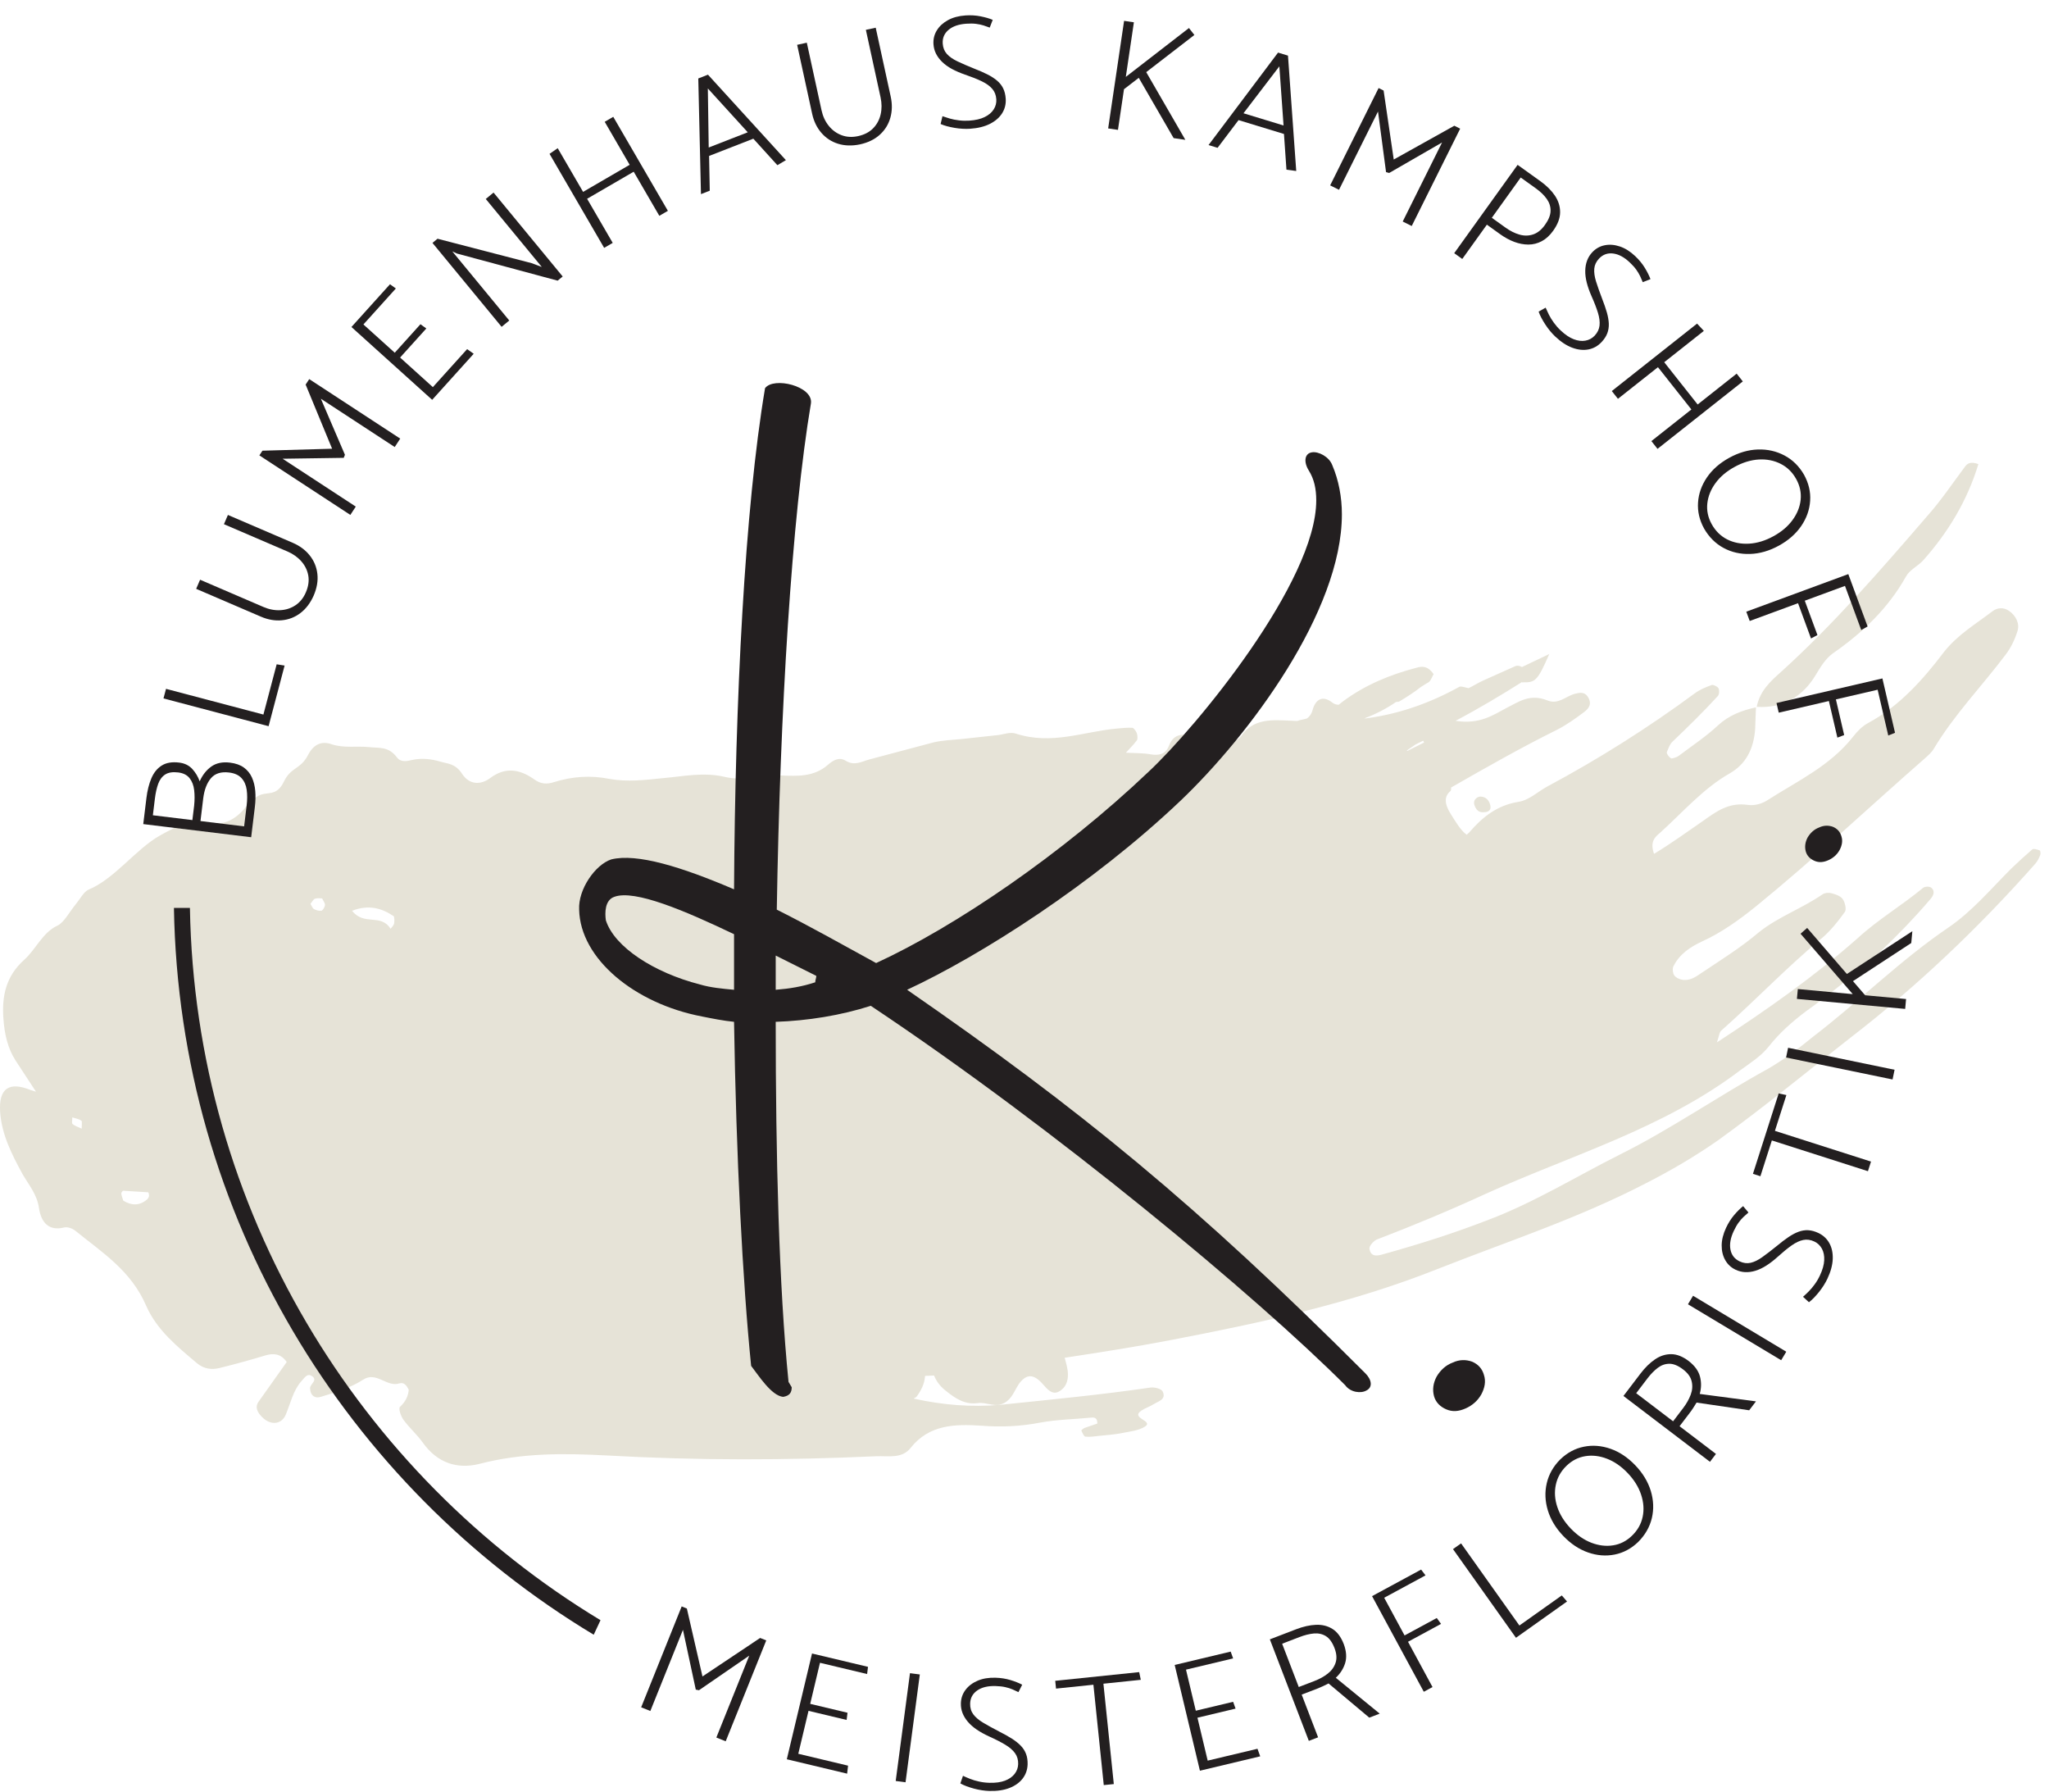 <svg xmlns="http://www.w3.org/2000/svg" xmlns:xlink="http://www.w3.org/1999/xlink" xmlns:serif="http://www.serif.com/" width="100%" height="100%" viewBox="0 0 534 467" xml:space="preserve" style="fill-rule:evenodd;clip-rule:evenodd;stroke-linejoin:round;stroke-miterlimit:2;"><g><path d="M385.092,207.746c-0.671,0.4 -1.2,1.046 -0.792,2.158c0.696,1.892 1.875,1.809 2.879,1.692c0.763,-0.1 1.513,-0.596 1.217,-1.784c-0.421,-1.695 -1.521,-2.25 -2.638,-2.254c-0.25,0 -0.466,0.138 -0.666,0.188Z" style="fill:#e6e3d7;fill-rule:nonzero;"></path><path d="M519.263,159.275c-4.4,3.354 -9.038,6.087 -12.575,10.529c-5.546,7.334 -11.721,14.225 -19.805,18.575c-1.554,0.825 -2.883,2.204 -3.983,3.625c-5.942,7.558 -14.538,11.546 -22.233,16.467c-1.409,0.95 -3.396,1.512 -5.138,1.258c-4.958,-0.729 -8.233,1.708 -11.696,4.175c-4.179,2.883 -8.283,5.854 -12.766,8.579c-1.175,-3.325 0.391,-4.483 1.612,-5.529c5.942,-5.371 11.192,-11.5 18.138,-15.454c4.245,-2.437 6.254,-6.442 6.604,-11.604l0.204,-5.579c-3.688,0.779 -7.05,2.087 -9.804,4.616c-3.192,2.979 -6.834,5.388 -10.304,7.996c-0.517,0.379 -1.188,0.575 -1.834,0.7c-0.216,0.038 -0.637,-0.379 -0.87,-0.675c-0.217,-0.271 -0.492,-0.787 -0.417,-0.971c0.4,-0.933 0.737,-2 1.4,-2.65c4.075,-3.904 8.108,-7.825 11.908,-11.987c0.359,-0.384 0.442,-1.438 0.167,-2c-0.225,-0.446 -1.363,-1.008 -1.771,-0.859c-1.546,0.563 -3.096,1.196 -4.383,2.15c-12.25,9.034 -25.096,17.142 -38.417,24.267c-2.55,1.367 -4.792,3.633 -7.658,4.042c-5.442,0.892 -9.304,3.937 -12.767,7.987l-0.633,0.567c-1.6,-1.158 -2.792,-3.271 -4.084,-5.283c-1.775,-2.771 -1.808,-4.709 -0.158,-6.08c0.167,-0.133 0.208,-0.533 0.192,-0.945c9.129,-5.23 18.196,-10.38 27.629,-15.059c2.483,-1.27 4.787,-2.921 7.029,-4.604c0.954,-0.733 2.042,-1.771 1.221,-3.504c-0.917,-1.937 -2.379,-1.546 -3.579,-1.262c-2.375,0.6 -4.334,2.895 -7.159,1.766c-4.625,-1.883 -7.483,0.334 -10.695,1.929c-3.609,1.93 -7.071,4.342 -13.296,3.363c6.616,-3.513 11.991,-6.763 17.266,-10.079l0.092,0.054c3.437,0.075 3.971,-0.304 7.067,-7.379c-2.817,1.341 -5.009,2.387 -7.129,3.391c-0.592,-0.333 -1.205,-0.466 -1.742,-0.225l-8.05,3.6c-1.421,0.617 -2.725,1.45 -4.108,2.134c-1.188,-0.263 -2.025,-0.579 -2.417,-0.355c-7.496,4.155 -15.613,7.088 -24.329,8.221c-0.121,0 -0.284,0 -0.425,0.005c2.921,-1.088 5.696,-2.509 8.27,-4.284c0.3,-0.041 0.626,0.004 0.901,-0.158c1.899,-1.146 3.787,-2.333 5.533,-3.717l0.017,-0.017c0.637,-0.379 1.233,-0.825 1.895,-1.158c0.692,-0.346 0.984,-1.462 1.442,-2.192c-1.579,-2.262 -3.075,-2.062 -4.433,-1.683c-6.984,1.829 -13.421,4.484 -19.242,8.809l-1.067,0.849c-0.554,-0.024 -1.104,-0.133 -1.646,-0.562c-2.587,-2.042 -4.404,-0.771 -5.133,1.863c-0.333,1.204 -0.883,1.837 -1.508,2.27c-0.817,0.271 -1.746,0.338 -2.55,0.659l-1.504,-0.071c-4.942,-0.234 -9.892,-0.7 -13.117,4.033c-0.883,1.308 -2.317,1.279 -3.788,1.054c-2.887,-0.508 -5.733,-0.916 -8.541,-1.266c-2.579,-0.292 -5.134,-0.759 -6.475,2.754c-0.863,2.233 -2.717,2.521 -4.742,2.179c-2.117,-0.371 -4.2,-0.3 -6.454,-0.421c1.046,-1.15 2.025,-2.104 2.879,-3.258c0.209,-0.292 0.171,-1.317 -0.037,-1.854c-0.217,-0.575 -0.838,-1.367 -1.163,-1.384c-1.366,-0.075 -2.691,0.084 -4.021,0.2c-8.616,0.759 -16.908,4.35 -26.266,1.338c-1.588,-0.542 -3.155,0.179 -4.725,0.362l-9.434,1.025c-2.491,0.242 -5,0.321 -7.433,0.896l-16.633,4.421c-1.984,0.525 -3.884,1.775 -6.167,0.354c-1.737,-1.083 -3.283,-0.137 -4.654,1.046c-3.663,3.217 -8,2.946 -12.275,2.787c-2.371,-0.104 -4.954,-0.979 -7.096,-0.058c-2.592,1.092 -5.208,0.971 -7.775,0.367c-5.329,-1.192 -10.446,-0.1 -15.654,0.362c-4.838,0.505 -9.479,1.067 -14.204,0.205c-4.929,-0.984 -9.717,-0.605 -14.342,0.841c-1.896,0.613 -3.492,0.533 -5.204,-0.716c-3.854,-2.709 -7.55,-3.242 -11.417,-0.367c-2.571,1.933 -5.504,1.787 -7.354,-1.042c-1.8,-2.766 -3.742,-2.617 -5.663,-3.2c-2.395,-0.704 -4.862,-0.987 -7.316,-0.45c-1.413,0.313 -3.017,0.738 -4.079,-0.721c-2.175,-2.891 -4.688,-2.316 -7.184,-2.616c-3.291,-0.33 -6.495,0.304 -9.666,-0.709c-1.842,-0.7 -4.434,-0.795 -6.267,2.775c-1.929,3.767 -4.471,3.109 -6.288,6.925c-1.999,4.167 -4.483,2.346 -6.816,3.8c-0.879,0.546 -1.825,1.109 -2.554,2.096c-3.417,4.621 -6.913,5.604 -10.442,4.692c-3.754,-1.113 -7.975,0.929 -12.533,3.479c-6.267,3.55 -11.796,11.292 -18.605,14.1c-1.154,0.475 -2.25,2.529 -3.358,3.875c-1.558,1.879 -2.983,4.671 -4.708,5.479c-3.863,1.784 -5.609,6.15 -8.613,8.867c-4.808,4.275 -5.912,9.483 -5.462,15.433c0.283,3.917 1.087,7.604 3.15,10.825c1.704,2.6 3.371,5.15 5.337,8.15c-0.883,-0.275 -1.179,-0.367 -1.47,-0.458c-5.517,-2.238 -8.259,-0.408 -7.88,5.667c0.4,5.97 3.05,11.137 5.867,16.299c1.604,2.788 3.742,5.209 4.254,8.767c0.567,3.871 2.617,6.083 6.563,5.104c0.866,-0.216 2.125,0.225 2.887,0.829c6.996,5.675 14.546,10.363 18.525,19.634c2.817,6.358 8.129,10.6 13.159,14.867c1.791,1.512 3.849,1.829 6.016,1.266c4.046,-1 8.017,-2.096 11.921,-3.275c2.083,-0.608 4,-0.45 5.5,1.738c-2.458,3.462 -4.933,6.958 -7.35,10.366c-1.067,1.509 -0.108,2.913 0.912,3.959c2.196,2.245 5.063,2.004 6.176,-0.58c1.279,-2.999 1.908,-6.325 4.129,-8.799c0.729,-0.813 1.466,-1.946 2.416,-1.446c2.184,1.145 -0.254,2.179 -0.2,3.354c0.105,2.062 1.425,2.65 2.729,2.237c3.85,-1.17 7.759,-2.321 11.08,-4.479c3.483,-2.271 6.133,1.988 9.42,0.967c1.259,-0.392 1.934,0.504 2.488,1.658c-0.133,1.45 -0.65,2.925 -2.292,4.459c-0.437,0.412 0.225,2.391 0.896,3.32c1.496,2.08 3.529,3.838 5.025,5.934c3.8,5.35 8.95,7.02 14.742,5.604c11.175,-2.933 22.25,-2.784 33.266,-2.208c23.971,1.337 46.563,1.266 70.251,0.2c3.091,-0.121 6.654,0.712 8.912,-2.167c4.812,-6.084 11.517,-6.238 18.367,-5.796c5.246,0.429 10.354,0.183 15.508,-0.817c4.279,-0.791 8.787,-0.846 13.2,-1.287c1.087,-0.113 1.608,0.291 1.579,1.55c-1.041,0.354 -2.162,0.737 -3.262,1.121c-0.355,0.133 -0.93,0.608 -0.892,0.704c0.262,0.591 0.65,1.546 1.046,1.587c1.196,0.13 2.417,-0.087 3.621,-0.208c2.016,-0.225 4.045,-0.329 6.041,-0.75c1.992,-0.4 4.196,-0.608 5.834,-1.642c2.479,-1.57 -3.913,-2.162 -0.9,-4.187c0.995,-0.667 2.2,-1.025 3.2,-1.675c1.221,-0.783 3.375,-1.192 2.337,-3.325c-0.333,-0.688 -2.129,-1.15 -3.129,-1.009c-13.092,1.917 -26.15,3.142 -39.125,4.501c-7.637,0.674 -15.196,0.037 -22.613,-1.621c0.23,-0.221 0.546,-0.242 0.755,-0.521c1.146,-1.55 2.075,-3.317 2.196,-5.392l2.349,-0.104c0.538,1.342 1.388,2.638 2.921,3.875c2.896,2.35 5.271,3.738 8.467,3.312c1.175,-0.154 2.446,0.18 3.671,0.396c2.366,0.434 4.196,-0.541 5.516,-2.733c0.684,-1.142 1.25,-2.438 2.096,-3.354c1.846,-2 3.579,-1.759 6.059,1.175c1.35,1.604 2.537,2.358 4.079,1.35c1.383,-0.9 2.116,-2.3 2.075,-4.4c-0.029,-1.392 -0.459,-2.829 -0.85,-4.242c9.229,-1.404 18.5,-2.85 27.75,-4.629c23.271,-4.471 46.9,-9.529 69.429,-18.5c17.967,-7.092 36.621,-13.175 54.137,-22.254c6.605,-3.363 12.988,-7.092 19.096,-11.367c11.738,-8.479 22.88,-17.646 34.321,-26.604c17.388,-13.4 33.509,-28.721 48.292,-45.446c0.529,-0.616 0.912,-1.417 1.229,-2.196c0.138,-0.341 0.033,-1.145 -0.133,-1.2c-0.634,-0.221 -1.596,-0.566 -1.971,-0.241c-1.871,1.612 -3.708,3.295 -5.496,5.012c-5.283,5.296 -10.229,11.167 -16.3,15.296c-12.6,8.546 -23.246,19.225 -35.158,28.358c-3.788,3.096 -7.588,5.971 -11.846,8.446c-13.071,7.179 -25.35,15.754 -38.625,22.363c-11.317,5.675 -22.379,12.525 -34.296,17.02c-8.933,3.476 -18.058,6.363 -27.212,8.905c-1.375,0.391 -3.388,1.054 -3.788,-1.355c-0.125,-0.729 1.108,-2.104 2.004,-2.454c9.508,-3.637 18.95,-7.579 28.258,-11.854c22.18,-10.071 46.409,-16.991 66.488,-32.296c2.575,-1.871 5.3,-3.566 7.35,-6.141c2.783,-3.538 6.071,-6.425 9.646,-9.125c6.858,-4.921 13.458,-10.284 19.792,-15.946c4.408,-4.188 8.616,-8.554 12.583,-13.213c0.741,-0.846 1.492,-2.062 0.283,-3.075c-0.442,-0.371 -1.654,-0.325 -2.125,0.059c-5.533,4.596 -11.671,8.187 -17.008,13.083c-11.296,9.971 -23.571,18.608 -36.713,27.175c0.584,-1.675 0.621,-2.629 1.096,-3.037c8.871,-7.855 16.983,-16.413 26.058,-23.946c2.375,-1.975 4.376,-4.5 6.205,-7.034c0.45,-0.654 0.016,-2.525 -0.596,-3.354c-0.613,-0.833 -1.929,-1.233 -2.983,-1.512c-0.692,-0.171 -1.68,-0.096 -2.242,0.296c-5.363,3.712 -11.525,5.829 -16.646,9.929c-4.65,3.95 -9.825,7.158 -14.867,10.533c-1.541,1.063 -3.162,2.208 -5.233,1.771c-0.7,-0.146 -1.587,-0.584 -1.95,-1.171c-0.362,-0.583 -0.467,-1.7 -0.192,-2.271c1.617,-3.254 4.421,-5.071 7.475,-6.504c5.1,-2.333 9.638,-5.583 14.034,-9.129c15.1,-12.292 29.241,-25.638 44.02,-38.563c0.834,-0.762 1.751,-1.516 2.325,-2.495c5.401,-9.005 12.542,-16.305 18.755,-24.563c1.358,-1.783 2.404,-3.954 3.075,-6.138c0.637,-1.991 -0.471,-4.074 -2.254,-5.279c-1.417,-0.954 -2.992,-0.837 -4.275,0.142Zm-500.355,133.608c-0.258,-0.216 -0.058,-1.129 -0.066,-1.729c0.804,0.258 1.67,0.379 2.358,0.846c0.25,0.171 0.067,1.163 0.1,2.083c-0.879,-0.412 -1.737,-0.65 -2.392,-1.2Zm19.434,19.638c-1.992,1.712 -4.096,1.629 -6.209,0.325c-0.191,-0.608 -0.441,-1.217 -0.529,-1.842c-0.029,-0.225 0.354,-0.75 0.525,-0.737l6.484,0.4c0.104,0.008 0.262,0.641 0.225,0.958c-0.046,0.325 -0.259,0.7 -0.496,0.896Zm45.45,-75.233c-0.667,0.108 -1.367,-0.092 -1.975,-0.421c-0.379,-0.205 -0.609,-0.879 -0.904,-1.342c0.383,-0.467 0.754,-1.208 1.149,-1.346c0.659,-0.233 1.33,-0.075 1.892,-0.083c0.321,0.7 0.775,1.208 0.742,1.729c-0.038,0.504 -0.588,1.413 -0.904,1.463Zm285.129,-43.309l1.975,-0.983l0.241,0.483l-4.4,2.2l-0.087,-0.137l2.271,-1.563Zm-277.163,43.338c4.25,-1.646 7.596,-0.75 10.813,1.379c0.212,0.129 0.271,1.375 0.129,1.962c-0.133,0.563 -0.925,1.346 -0.925,1.346c-2.533,-4.075 -6.863,-0.662 -10.017,-4.687Z" style="fill:#e6e3d7;fill-rule:nonzero;"></path><path d="M473.208,175.863c1.279,-2.138 2.55,-4.221 4.45,-5.613c7.6,-5.267 14.396,-11.663 19.071,-20.037c0.971,-1.763 3.1,-2.688 4.492,-4.217c6.383,-7.171 11.479,-15.475 14.371,-25.071c-2.15,-0.775 -2.917,-0.096 -3.513,0.704c-3.283,4.392 -6.329,8.954 -9.966,13.009c-12.188,14.129 -24.355,28.125 -38.009,40.487c-2.766,2.463 -5.433,4.892 -6.283,9.046c6.883,0.471 12.058,-2.729 15.387,-8.308Z" style="fill:#e6e3d7;fill-rule:nonzero;"></path><path d="M181.333,440.258l-3.346,-15.583l-8.5,21.15l-2.391,-0.962l10.558,-26.288l1.35,0.542l4.071,17.708l15.029,-10.033l1.592,0.637l-10.567,26.288l-2.437,-0.979l8.575,-21.338l-13.1,9.012l-0.834,-0.154Z" style="fill:#231f20;fill-rule:nonzero;"></path><path d="M205.054,458.4l6.571,-27.558l14.588,3.475l-0.23,1.875l-12.283,-2.93l-2.55,10.701l9.725,2.316l-0.233,1.875l-9.93,-2.371l-2.666,11.188l12.971,3.096l-0.242,2.083l-15.721,-3.75Z" style="fill:#231f20;fill-rule:nonzero;"></path><path d="M233.433,464.058l3.721,-28.087l2.563,0.333l-3.721,28.092l-2.563,-0.338Z" style="fill:#231f20;fill-rule:nonzero;"></path><path d="M250.967,462.712c0.496,0.234 1.095,0.496 1.812,0.78c0.713,0.287 1.508,0.525 2.379,0.712c0.867,0.196 1.759,0.304 2.675,0.329c1.613,0.046 2.963,-0.137 4.063,-0.55c1.092,-0.416 1.937,-1 2.525,-1.762c0.596,-0.763 0.9,-1.617 0.929,-2.558c0.029,-1.084 -0.233,-2.021 -0.796,-2.817c-0.558,-0.792 -1.404,-1.533 -2.537,-2.217c-1.138,-0.687 -2.521,-1.4 -4.171,-2.142c-1.233,-0.562 -2.329,-1.166 -3.267,-1.8c-0.941,-0.641 -1.716,-1.324 -2.337,-2.05c-0.617,-0.724 -1.08,-1.487 -1.396,-2.287c-0.308,-0.804 -0.45,-1.646 -0.425,-2.538c0.037,-1.304 0.433,-2.466 1.204,-3.487c0.767,-1.021 1.813,-1.817 3.15,-2.392c1.337,-0.57 2.892,-0.833 4.671,-0.779c1.392,0.038 2.687,0.242 3.9,0.609c1.212,0.366 2.233,0.775 3.054,1.212l-0.975,1.933c-0.467,-0.237 -0.979,-0.471 -1.542,-0.712c-0.562,-0.242 -1.196,-0.438 -1.904,-0.596c-0.7,-0.158 -1.541,-0.254 -2.508,-0.279c-2,-0.059 -3.6,0.325 -4.792,1.154c-1.183,0.829 -1.8,1.962 -1.842,3.408c-0.033,1.084 0.242,2.013 0.813,2.796c0.579,0.779 1.438,1.513 2.588,2.2c1.145,0.683 2.545,1.454 4.183,2.304c1.237,0.621 2.325,1.229 3.262,1.821c0.942,0.6 1.725,1.221 2.346,1.863c0.621,0.641 1.079,1.358 1.375,2.141c0.3,0.792 0.433,1.696 0.409,2.725c-0.046,1.388 -0.471,2.613 -1.275,3.671c-0.809,1.063 -1.955,1.888 -3.426,2.467c-1.479,0.583 -3.245,0.846 -5.3,0.787c-0.575,-0.016 -1.22,-0.075 -1.908,-0.179c-0.692,-0.104 -1.387,-0.25 -2.075,-0.433c-0.692,-0.188 -1.337,-0.396 -1.937,-0.617c-0.609,-0.229 -1.142,-0.475 -1.609,-0.737l0.684,-1.98Z" style="fill:#231f20;fill-rule:nonzero;"></path><path d="M297.308,437.7l-9.741,1.012l2.708,26.151l-2.617,0.266l-2.7,-26.15l-9.741,1.009l-0.209,-2.03l21.879,-2.266l0.421,2.008Z" style="fill:#231f20;fill-rule:nonzero;"></path><path d="M312.717,461.383l-6.575,-27.558l14.591,-3.479l0.638,1.775l-12.284,2.929l2.555,10.7l9.729,-2.321l0.637,1.775l-9.933,2.371l2.667,11.183l12.975,-3.091l0.716,1.97l-15.716,3.746Z" style="fill:#231f20;fill-rule:nonzero;"></path><path d="M334.146,428.296l4.329,11.279l4.083,-1.567c1.329,-0.512 2.479,-1.15 3.463,-1.912c0.987,-0.763 1.666,-1.709 2.046,-2.817c0.375,-1.108 0.287,-2.391 -0.271,-3.842c-0.579,-1.504 -1.325,-2.541 -2.246,-3.116c-0.917,-0.567 -1.958,-0.796 -3.121,-0.696c-1.167,0.104 -2.421,0.417 -3.771,0.938l-4.512,1.733Zm3.646,-3.771c1.837,-0.704 3.562,-1.092 5.17,-1.158c1.617,-0.067 3.042,0.287 4.301,1.075c1.249,0.779 2.237,2.108 2.954,3.975c0.679,1.85 0.791,3.504 0.341,4.954c-0.458,1.454 -1.27,2.721 -2.429,3.792l11.446,9.35l-2.721,1.045l-10.612,-8.912c-0.471,0.242 -0.963,0.479 -1.463,0.717c-0.508,0.237 -1.017,0.458 -1.537,0.658l-4.005,1.533l4.276,11.129l-2.413,0.925l-10.158,-26.45l6.85,-2.633Z" style="fill:#231f20;fill-rule:nonzero;"></path><path d="M375.558,423.125l-8.608,4.662l6.387,11.8l-2.274,1.226l-13.484,-24.917l12.788,-6.921l1.146,1.513l-10.771,5.829l5.312,9.82l8.392,-4.541l1.112,1.529Z" style="fill:#231f20;fill-rule:nonzero;"></path><path d="M408.396,417.288l-13.313,9.458l-16.408,-23.1l2.104,-1.496l15.2,21.4l11.046,-7.838l1.371,1.576Z" style="fill:#231f20;fill-rule:nonzero;"></path><path d="M425.283,400.183c1.488,-1.421 2.425,-3.071 2.817,-4.95c0.396,-1.879 0.254,-3.816 -0.413,-5.812c-0.662,-1.996 -1.845,-3.879 -3.533,-5.642c-1.658,-1.725 -3.446,-2.954 -5.362,-3.691c-1.921,-0.742 -3.8,-0.959 -5.634,-0.663c-1.833,0.296 -3.462,1.125 -4.883,2.492c-1.462,1.404 -2.4,3.05 -2.8,4.937c-0.408,1.888 -0.275,3.825 0.383,5.813c0.655,1.987 1.83,3.862 3.521,5.629c1.659,1.725 3.442,2.954 5.359,3.692c1.92,0.733 3.808,0.962 5.645,0.674c1.85,-0.283 3.475,-1.112 4.9,-2.479Zm1.65,1.6c-1.804,1.73 -3.841,2.821 -6.125,3.275c-2.279,0.454 -4.591,0.271 -6.929,-0.541c-2.342,-0.813 -4.496,-2.246 -6.454,-4.288c-1.963,-2.046 -3.304,-4.271 -4.033,-6.671c-0.73,-2.4 -0.825,-4.762 -0.284,-7.091c0.542,-2.329 1.717,-4.396 3.521,-6.204c1.825,-1.75 3.879,-2.855 6.159,-3.305c2.274,-0.458 4.587,-0.275 6.929,0.538c2.337,0.817 4.483,2.246 6.445,4.287c1.967,2.046 3.313,4.275 4.055,6.684c0.733,2.416 0.825,4.779 0.279,7.1c-0.554,2.312 -1.738,4.387 -3.563,6.216Z" style="fill:#231f20;fill-rule:nonzero;"></path><path d="M426.417,363.017l9.616,7.321l2.65,-3.484c0.854,-1.125 1.5,-2.275 1.938,-3.446c0.437,-1.162 0.525,-2.325 0.254,-3.466c-0.258,-1.146 -1.008,-2.188 -2.25,-3.129c-1.279,-0.976 -2.462,-1.463 -3.538,-1.467c-1.083,-0 -2.091,0.35 -3.029,1.05c-0.933,0.704 -1.837,1.629 -2.716,2.775l-2.925,3.846Zm1.116,-5.113c1.196,-1.571 2.463,-2.808 3.796,-3.712c1.333,-0.905 2.742,-1.355 4.217,-1.346c1.479,0.008 3.016,0.616 4.6,1.825c1.558,1.221 2.521,2.562 2.9,4.041c0.379,1.475 0.354,2.976 -0.071,4.496l14.654,1.938l-1.767,2.321l-13.712,-2.004c-0.275,0.454 -0.567,0.916 -0.867,1.383c-0.304,0.467 -0.62,0.921 -0.962,1.362l-2.604,3.413l9.487,7.221l-1.562,2.054l-22.55,-17.158l4.441,-5.834Z" style="fill:#231f20;fill-rule:nonzero;"></path><path d="M464.2,354.425l-24.292,-14.579l1.33,-2.217l24.291,14.579l-1.329,2.217Z" style="fill:#231f20;fill-rule:nonzero;"></path><path d="M469.892,337.896c0.421,-0.358 0.895,-0.809 1.441,-1.35c0.542,-0.542 1.084,-1.175 1.604,-1.896c0.525,-0.717 0.98,-1.496 1.367,-2.325c0.688,-1.458 1.058,-2.771 1.113,-3.938c0.062,-1.17 -0.142,-2.179 -0.6,-3.029c-0.471,-0.841 -1.121,-1.466 -1.979,-1.866c-0.975,-0.463 -1.95,-0.596 -2.896,-0.396c-0.959,0.196 -1.975,0.679 -3.054,1.446c-1.076,0.762 -2.288,1.754 -3.626,2.966c-1.008,0.909 -1.995,1.667 -2.954,2.271c-0.958,0.608 -1.896,1.05 -2.808,1.329c-0.912,0.28 -1.796,0.4 -2.658,0.363c-0.859,-0.034 -1.688,-0.242 -2.496,-0.617c-1.179,-0.554 -2.083,-1.392 -2.713,-2.496c-0.633,-1.112 -0.946,-2.391 -0.937,-3.846c0.008,-1.454 0.391,-2.987 1.146,-4.595c0.587,-1.259 1.296,-2.371 2.112,-3.334c0.825,-0.962 1.604,-1.733 2.333,-2.312l1.388,1.662c-0.404,0.334 -0.825,0.709 -1.271,1.134c-0.446,0.416 -0.879,0.921 -1.304,1.5c-0.429,0.583 -0.846,1.316 -1.262,2.196c-0.851,1.812 -1.13,3.425 -0.851,4.849c0.284,1.421 1.084,2.438 2.384,3.051c0.983,0.462 1.946,0.587 2.896,0.37c0.941,-0.216 1.958,-0.716 3.041,-1.495c1.092,-0.775 2.355,-1.751 3.792,-2.913c1.063,-0.888 2.046,-1.638 2.971,-2.262c0.925,-0.63 1.804,-1.096 2.646,-1.409c0.829,-0.312 1.67,-0.45 2.508,-0.408c0.846,0.042 1.733,0.283 2.658,0.717c1.259,0.595 2.209,1.47 2.859,2.633c0.654,1.166 0.95,2.542 0.9,4.129c-0.059,1.583 -0.521,3.308 -1.396,5.167c-0.25,0.529 -0.554,1.087 -0.929,1.683c-0.371,0.592 -0.784,1.167 -1.221,1.725c-0.45,0.558 -0.896,1.067 -1.342,1.533c-0.454,0.463 -0.887,0.859 -1.317,1.179l-1.545,-1.416Z" style="fill:#231f20;fill-rule:nonzero;"></path><path d="M465.558,285.333l-2.987,9.325l25.042,8.013l-0.801,2.5l-25.041,-8.013l-2.983,9.325l-1.946,-0.625l6.708,-20.95l2.008,0.425Z" style="fill:#231f20;fill-rule:nonzero;"></path><path d="M493.229,281.271l-27.746,-5.725l0.521,-2.534l27.75,5.73l-0.525,2.529Z" style="fill:#231f20;fill-rule:nonzero;"></path><path d="M498.104,245.713l-15.191,9.937l3.175,3.679l10.662,0.983l-0.233,2.575l-28.217,-2.608l0.242,-2.571l14.312,1.325l-13.608,-15.737l1.725,-1.513l10.354,12l17.062,-11.145l-0.283,3.075Z" style="fill:#231f20;fill-rule:nonzero;"></path><path d="M52.246,213.938l11.375,1.383l0.658,-5.421c0.183,-1.487 0.188,-2.85 0.017,-4.087c-0.171,-1.238 -0.621,-2.259 -1.35,-3.059c-0.729,-0.804 -1.808,-1.291 -3.246,-1.467c-2.096,-0.254 -3.671,0.246 -4.733,1.5c-1.063,1.259 -1.729,3.017 -2.009,5.28l-0.712,5.871Zm-12.409,-1.509l10.3,1.254l0.459,-3.766c0.146,-1.434 0.15,-2.779 0.008,-4.025c-0.141,-1.25 -0.541,-2.292 -1.196,-3.125c-0.658,-0.838 -1.645,-1.334 -2.966,-1.496c-1.434,-0.175 -2.559,0.004 -3.384,0.533c-0.816,0.529 -1.429,1.338 -1.825,2.421c-0.396,1.088 -0.687,2.388 -0.87,3.904l-0.526,4.3Zm25.621,5.721l-28.125,-3.421l0.825,-6.783c0.242,-1.988 0.68,-3.709 1.3,-5.171c0.625,-1.467 1.521,-2.567 2.692,-3.304c1.167,-0.742 2.687,-0.996 4.563,-0.767c1.404,0.171 2.541,0.725 3.408,1.671c0.862,0.942 1.5,2.017 1.917,3.213c0.729,-1.646 1.741,-2.93 3.025,-3.851c1.291,-0.92 2.908,-1.262 4.87,-1.024c1.488,0.179 2.696,0.608 3.621,1.279c0.925,0.675 1.625,1.533 2.1,2.587c0.471,1.05 0.767,2.225 0.871,3.525c0.108,1.3 0.075,2.679 -0.104,4.146l-0.963,7.9Z" style="fill:#231f20;fill-rule:nonzero;"></path><path d="M74.171,173.421l-4.171,15.796l-27.392,-7.234l0.659,-2.495l25.379,6.699l3.458,-13.095l2.067,0.329Z" style="fill:#231f20;fill-rule:nonzero;"></path><path d="M68.683,158.167c1.48,0.633 2.95,0.908 4.405,0.825c1.458,-0.084 2.77,-0.517 3.941,-1.3c1.167,-0.784 2.063,-1.905 2.688,-3.359c0.658,-1.529 0.866,-2.983 0.629,-4.354c-0.246,-1.375 -0.842,-2.608 -1.796,-3.696c-0.954,-1.091 -2.171,-1.954 -3.646,-2.591l-16.542,-7.105l1.038,-2.412l16.883,7.254c1.838,0.792 3.317,1.888 4.434,3.292c1.121,1.404 1.787,3.004 1.995,4.8c0.213,1.8 -0.112,3.696 -0.97,5.687c-0.859,1.925 -2.005,3.438 -3.442,4.525c-1.433,1.096 -3.05,1.721 -4.846,1.888c-1.792,0.167 -3.608,-0.146 -5.446,-0.938l-16.883,-7.254l1.021,-2.375l16.537,7.113Z" style="fill:#231f20;fill-rule:nonzero;"></path><path d="M89.579,119.296l-15.933,0.233l19.075,12.475l-1.417,2.163l-23.708,-15.509l0.796,-1.221l18.162,-0.516l-6.9,-16.713l0.938,-1.425l23.712,15.505l-1.433,2.195l-19.25,-12.587l6.275,14.608l-0.317,0.792Z" style="fill:#231f20;fill-rule:nonzero;"></path><path d="M112.629,104.179l-21.041,-18.975l10.049,-11.137l1.53,1.1l-8.454,9.375l8.166,7.366l6.696,-7.425l1.533,1.105l-6.837,7.575l8.537,7.708l8.934,-9.9l1.712,1.208l-10.825,12Z" style="fill:#231f20;fill-rule:nonzero;"></path><path d="M130.725,85.158l-18.017,-21.866l1.317,-1.088l24.517,6.363l2.658,0.995l-14.6,-17.716l2.025,-1.671l18.021,21.867l-1.321,1.087l-26.225,-7.062l-1.221,-0.559l14.842,18.004l-1.996,1.646Z" style="fill:#231f20;fill-rule:nonzero;"></path><path d="M171.829,56.233l-6.679,-11.491l-12.142,7.054l6.675,11.492l-2.233,1.299l-14.233,-24.499l2.129,-1.476l6.617,11.384l12.137,-7.054l-6.504,-11.205l2.229,-1.299l14.238,24.499l-2.234,1.296Z" style="fill:#231f20;fill-rule:nonzero;"></path><path d="M184.475,23.05l0.225,15.387l10.175,-3.966l-10.4,-11.421Zm0.033,-3.592l20.309,22.271l-2.221,1.313l-6.267,-6.905l-11.529,4.496l0.175,9.055l-2.292,0.895l-0.7,-30.137l2.525,-0.988Z" style="fill:#231f20;fill-rule:nonzero;"></path><path d="M214.1,28.717c0.342,1.575 0.967,2.929 1.883,4.066c0.917,1.138 2.034,1.954 3.35,2.446c1.317,0.496 2.746,0.575 4.296,0.238c1.629,-0.354 2.929,-1.03 3.909,-2.025c0.974,-0.992 1.629,-2.192 1.962,-3.604c0.333,-1.409 0.329,-2.901 -0.013,-4.476l-3.829,-17.587l2.567,-0.554l3.908,17.95c0.425,1.954 0.392,3.796 -0.1,5.525c-0.487,1.725 -1.404,3.196 -2.746,4.412c-1.345,1.217 -3.074,2.059 -5.191,2.517c-2.067,0.421 -3.963,0.367 -5.688,-0.171c-1.72,-0.533 -3.17,-1.483 -4.35,-2.846c-1.179,-1.362 -1.979,-3.02 -2.404,-4.979l-3.908,-17.954l2.521,-0.55l3.833,17.592Z" style="fill:#231f20;fill-rule:nonzero;"></path><path d="M245.621,30.279c0.521,0.188 1.141,0.388 1.883,0.604c0.733,0.213 1.55,0.375 2.434,0.48c0.883,0.108 1.779,0.133 2.695,0.07c1.609,-0.108 2.938,-0.42 3.988,-0.937c1.054,-0.517 1.837,-1.179 2.354,-1.996c0.517,-0.813 0.738,-1.692 0.679,-2.633c-0.075,-1.084 -0.429,-1.988 -1.062,-2.725c-0.638,-0.738 -1.55,-1.396 -2.742,-1.967c-1.196,-0.575 -2.646,-1.15 -4.354,-1.733c-1.288,-0.442 -2.425,-0.938 -3.425,-1.48c-0.996,-0.545 -1.838,-1.154 -2.521,-1.816c-0.683,-0.663 -1.221,-1.379 -1.608,-2.146c-0.388,-0.767 -0.604,-1.596 -0.667,-2.483c-0.087,-1.3 0.2,-2.496 0.867,-3.588c0.662,-1.087 1.633,-1.979 2.908,-2.679c1.275,-0.7 2.8,-1.108 4.575,-1.229c1.383,-0.092 2.696,-0.013 3.937,0.237c1.246,0.25 2.296,0.554 3.155,0.917l-0.78,2.017c-0.491,-0.192 -1.024,-0.379 -1.608,-0.563c-0.583,-0.183 -1.233,-0.321 -1.946,-0.412c-0.716,-0.092 -1.562,-0.104 -2.529,-0.038c-1.996,0.133 -3.55,0.671 -4.654,1.609c-1.104,0.937 -1.608,2.124 -1.512,3.566c0.07,1.084 0.433,1.983 1.079,2.709c0.646,0.72 1.575,1.366 2.783,1.937c1.208,0.575 2.671,1.208 4.387,1.9c1.284,0.496 2.43,1 3.421,1.5c0.992,0.504 1.83,1.046 2.509,1.629c0.683,0.579 1.208,1.25 1.575,2c0.37,0.758 0.591,1.646 0.662,2.675c0.092,1.383 -0.212,2.642 -0.912,3.775c-0.705,1.134 -1.763,2.059 -3.175,2.783c-1.417,0.721 -3.146,1.15 -5.196,1.288c-0.584,0.042 -1.225,0.042 -1.921,0.004c-0.7,-0.033 -1.404,-0.112 -2.108,-0.233c-0.704,-0.121 -1.367,-0.263 -1.988,-0.429c-0.625,-0.167 -1.183,-0.359 -1.671,-0.58l0.488,-2.033Z" style="fill:#231f20;fill-rule:nonzero;"></path><path d="M305.867,35.988l-9.088,-15.709l-3.85,2.967l-1.571,10.596l-2.554,-0.38l4.15,-28.029l2.554,0.379l-2.104,14.221l16.454,-12.729l1.417,1.808l-12.55,9.684l10.196,17.642l-3.054,-0.45Z" style="fill:#231f20;fill-rule:nonzero;"></path><path d="M333.417,17.292l-9.346,12.221l10.441,3.183l-1.095,-15.404Zm2.25,-2.8l2.15,30.062l-2.55,-0.341l-0.646,-9.305l-11.838,-3.612l-5.466,7.221l-2.354,-0.717l18.112,-24.096l2.592,0.788Z" style="fill:#231f20;fill-rule:nonzero;"></path><path d="M361.225,44.85l-2.096,-15.796l-10.162,20.4l-2.309,-1.15l12.625,-25.362l1.305,0.65l2.641,17.975l15.788,-8.805l1.525,0.763l-12.625,25.363l-2.35,-1.167l10.254,-20.592l-13.779,7.942l-0.817,-0.221Z" style="fill:#231f20;fill-rule:nonzero;"></path><path d="M396.321,46.254l-7.529,10.492l3.554,2.55c1.217,0.875 2.437,1.487 3.658,1.833c1.221,0.346 2.4,0.333 3.546,-0.046c1.142,-0.375 2.167,-1.195 3.075,-2.458c0.958,-1.329 1.45,-2.55 1.475,-3.662c0.029,-1.109 -0.3,-2.146 -0.975,-3.109c-0.675,-0.962 -1.633,-1.892 -2.875,-2.783l-3.929,-2.817Zm-17.333,19.717l16.524,-23.017l5.959,4.275c1.604,1.15 2.854,2.404 3.767,3.754c0.908,1.354 1.358,2.8 1.35,4.334c-0.005,1.533 -0.609,3.133 -1.805,4.804c-0.891,1.241 -1.887,2.15 -2.987,2.729c-1.1,0.579 -2.254,0.871 -3.471,0.871c-1.213,-0 -2.442,-0.234 -3.679,-0.696c-1.242,-0.463 -2.463,-1.125 -3.659,-1.983l-3.483,-2.504l-6.417,8.937l-2.099,-1.504Z" style="fill:#231f20;fill-rule:nonzero;"></path><path d="M402.817,80.167c0.212,0.504 0.487,1.1 0.829,1.787c0.346,0.692 0.779,1.392 1.3,2.117c0.521,0.721 1.112,1.4 1.783,2.029c1.171,1.104 2.3,1.867 3.396,2.287c1.092,0.421 2.112,0.546 3.058,0.371c0.95,-0.17 1.746,-0.604 2.4,-1.287c0.738,-0.788 1.167,-1.667 1.279,-2.633c0.113,-0.967 -0.029,-2.084 -0.416,-3.346c-0.392,-1.267 -0.954,-2.725 -1.692,-4.375c-0.546,-1.242 -0.954,-2.413 -1.233,-3.517c-0.275,-1.104 -0.404,-2.129 -0.379,-3.083c0.016,-0.955 0.183,-1.834 0.483,-2.638c0.3,-0.804 0.754,-1.529 1.367,-2.175c0.9,-0.95 1.975,-1.55 3.225,-1.8c1.25,-0.254 2.562,-0.146 3.941,0.317c1.38,0.458 2.713,1.3 4.009,2.525c1.008,0.95 1.841,1.971 2.504,3.05c0.658,1.083 1.146,2.062 1.467,2.937l-2.009,0.792c-0.191,-0.488 -0.421,-1.004 -0.679,-1.558c-0.262,-0.55 -0.604,-1.121 -1.021,-1.709c-0.421,-0.587 -0.983,-1.216 -1.692,-1.883c-1.45,-1.371 -2.9,-2.146 -4.341,-2.321c-1.433,-0.175 -2.65,0.263 -3.646,1.308c-0.746,0.788 -1.163,1.663 -1.254,2.63c-0.088,0.966 0.067,2.087 0.462,3.362c0.405,1.275 0.93,2.779 1.592,4.508c0.508,1.284 0.912,2.463 1.221,3.534c0.304,1.071 0.475,2.054 0.512,2.946c0.03,0.896 -0.104,1.733 -0.404,2.516c-0.3,0.788 -0.804,1.55 -1.508,2.296c-0.958,1.013 -2.092,1.646 -3.4,1.896c-1.308,0.254 -2.708,0.108 -4.196,-0.437c-1.488,-0.551 -2.983,-1.53 -4.475,-2.942c-0.425,-0.4 -0.858,-0.867 -1.308,-1.404c-0.446,-0.542 -0.867,-1.109 -1.255,-1.709c-0.391,-0.595 -0.737,-1.179 -1.037,-1.75c-0.304,-0.575 -0.538,-1.112 -0.708,-1.616l1.825,-1.025Z" style="fill:#231f20;fill-rule:nonzero;"></path><path d="M430.375,114.933l10.425,-8.241l-8.713,-11.017l-10.425,8.242l-1.604,-2.025l22.225,-17.575l1.767,1.9l-10.329,8.166l8.712,11.013l10.167,-8.038l1.6,2.029l-22.225,17.571l-1.6,-2.025Z" style="fill:#231f20;fill-rule:nonzero;"></path><path d="M446.075,136.542c0.992,1.8 2.342,3.133 4.05,4.004c1.713,0.867 3.621,1.233 5.721,1.112c2.104,-0.125 4.229,-0.775 6.366,-1.954c2.096,-1.15 3.751,-2.554 4.959,-4.217c1.212,-1.662 1.912,-3.42 2.104,-5.266c0.187,-1.846 -0.192,-3.638 -1.142,-5.363c-0.975,-1.779 -2.321,-3.108 -4.041,-3.987c-1.721,-0.879 -3.625,-1.258 -5.717,-1.142c-2.083,0.121 -4.204,0.767 -6.346,1.946c-2.096,1.15 -3.746,2.554 -4.954,4.217c-1.212,1.662 -1.917,3.421 -2.121,5.275c-0.204,1.854 0.171,3.646 1.121,5.375Zm-1.967,1.175c-1.204,-2.192 -1.729,-4.446 -1.575,-6.763c0.15,-2.321 0.925,-4.504 2.317,-6.554c1.396,-2.046 3.333,-3.754 5.821,-5.117c2.483,-1.362 4.975,-2.087 7.487,-2.162c2.504,-0.079 4.813,0.446 6.921,1.571c2.108,1.12 3.8,2.791 5.079,5.008c1.217,2.213 1.75,4.479 1.592,6.796c-0.15,2.321 -0.921,4.504 -2.317,6.554c-1.395,2.046 -3.333,3.754 -5.821,5.117c-2.479,1.366 -4.983,2.091 -7.499,2.175c-2.525,0.083 -4.834,-0.438 -6.93,-1.571c-2.091,-1.129 -3.783,-2.817 -5.075,-5.054Z" style="fill:#231f20;fill-rule:nonzero;"></path><path d="M471.975,166.358l-3.379,-9.187l-12.592,4.637l-0.896,-2.425l26.588,-9.791l5.029,13.646l-1.658,0.92l-4.238,-11.496l-10.475,3.859l3.3,8.954l-1.679,0.883Z" style="fill:#231f20;fill-rule:nonzero;"></path><path d="M478.85,192.2l-2.217,-9.538l-13.066,3.034l-0.584,-2.517l27.6,-6.404l3.288,14.167l-1.763,0.708l-2.766,-11.933l-10.879,2.52l2.154,9.296l-1.767,0.667Z" style="fill:#231f20;fill-rule:nonzero;"></path><path d="M156.5,422.163c-63.117,-38.142 -105.671,-106.938 -107.004,-185.6l-4.167,-0c1.334,80.329 44.871,150.558 109.404,189.387l1.767,-3.787Z" style="fill:#231f20;fill-rule:nonzero;"></path><path d="M479.892,217.879c0.404,1.221 0.162,2.442 -0.492,3.663c-0.65,1.137 -1.625,2.033 -2.929,2.604c-1.3,0.571 -2.442,0.65 -3.579,0.162c-1.142,-0.487 -1.954,-1.3 -2.28,-2.441c-0.324,-1.221 -0.162,-2.442 0.488,-3.663c0.733,-1.221 1.708,-2.116 3.013,-2.604c1.22,-0.571 2.441,-0.571 3.579,-0.162c1.141,0.487 1.871,1.304 2.2,2.441Z" style="fill:#231f20;fill-rule:nonzero;"></path><path d="M202.163,248.987l-0,8.913c3.616,-0.283 6.962,-0.842 10.3,-1.95c-0,-0.558 0.279,-1.117 0.279,-1.675l-10.579,-5.288Zm-19.767,7.521c2.783,0.834 5.846,1.109 8.908,1.392l0,-14.483c-12.804,-6.121 -25.891,-11.692 -31.183,-9.742c-2.504,0.838 -2.504,4.175 -2.225,6.125c2.225,6.958 12.529,13.642 24.5,16.708Zm8.908,9.742c-2.783,-0.279 -5.567,-0.833 -8.35,-1.392c-17.541,-3.341 -31.741,-15.033 -32.021,-27.841c-0.275,-5.292 4.18,-11.692 8.355,-13.084c6.683,-1.671 18.374,1.946 32.016,7.792c0.279,-49.275 2.784,-99.108 8.075,-130.571c2.229,-3.062 12.529,-0.554 11.971,3.9c-5.013,29.788 -8.075,80.459 -8.908,131.963c8.35,4.175 17.258,9.187 25.891,13.92c20.6,-9.466 48.442,-28.395 70.992,-49.833c12.529,-11.692 43.708,-49.558 43.708,-70.717c0,-3.062 -0.554,-5.566 -1.945,-7.795c-1.392,-2.225 -1.113,-4.455 0.833,-4.734c1.671,-0.279 4.454,1.117 5.292,3.342c1.67,3.896 2.504,8.35 2.504,12.808c-0,25.334 -24.221,57.629 -42.038,74.613c-22.829,21.712 -52.062,40.366 -71.271,49.279c45.1,31.179 75.446,55.954 119.434,99.942c1.671,1.675 1.95,3.625 0.279,4.458c-1.392,0.833 -4.175,0.554 -5.567,-1.392c-23.108,-23.108 -75.171,-66.541 -123.612,-98.833c-7.796,2.504 -16.425,3.896 -24.779,4.175c-0,35.079 0.837,68.767 3.341,93.825l0.833,1.392c0,1.387 -0.558,2.225 -2.229,2.504c-3.058,-0.279 -6.4,-5.571 -8.35,-8.075c-2.225,-21.992 -3.895,-54.567 -4.454,-89.646Z" style="fill:#231f20;fill-rule:nonzero;"></path><path d="M386.725,358.217c0.571,1.708 0.229,3.42 -0.683,5.129c-0.913,1.596 -2.28,2.85 -4.104,3.65c-1.826,0.8 -3.421,0.912 -5.017,0.229c-1.596,-0.688 -2.738,-1.825 -3.192,-3.421c-0.454,-1.712 -0.229,-3.421 0.684,-5.129c1.025,-1.713 2.395,-2.967 4.216,-3.65c1.713,-0.796 3.421,-0.796 5.017,-0.229c1.596,0.683 2.625,1.825 3.079,3.421Z" style="fill:#231f20;fill-rule:nonzero;"></path></g></svg>